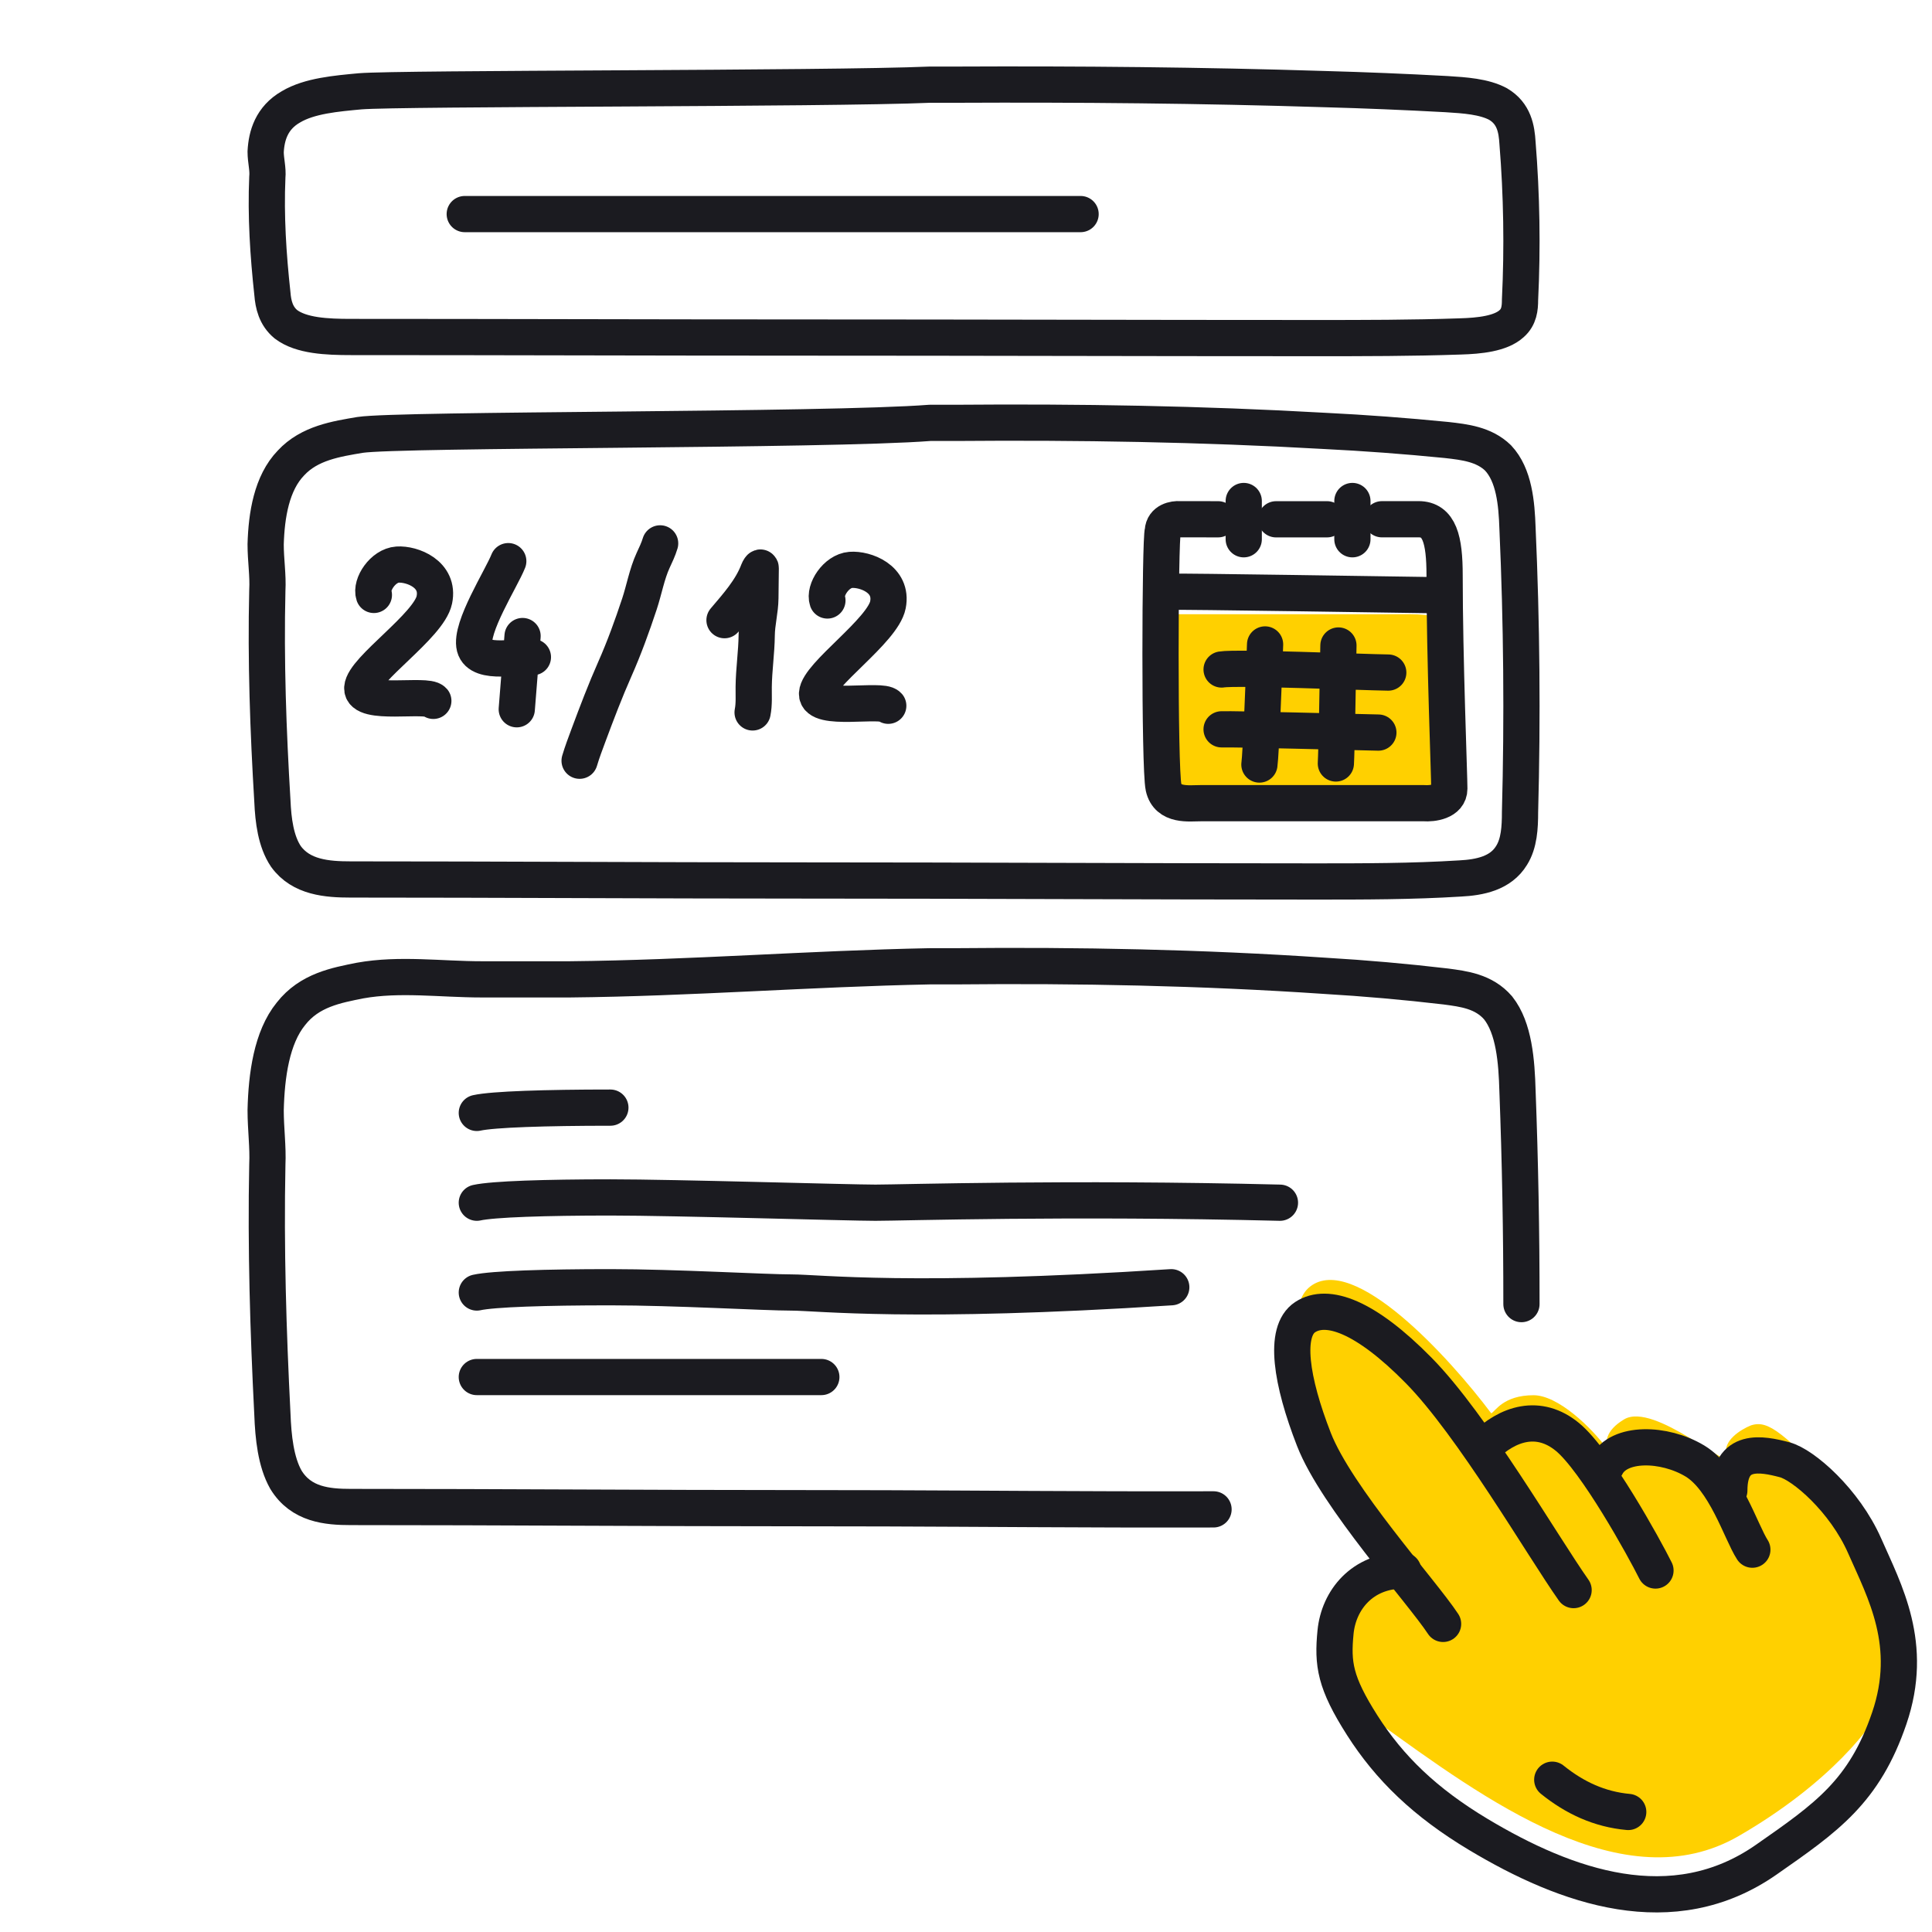 <svg width="160" height="160" fill="none" xmlns="http://www.w3.org/2000/svg">
  <rect width="100%" height="100%" fill="#808080" stroke="none"/>
  <g clip-path="url(#a)">
    <path fill="#fff" d="M0 0h160v160H0z"/>
    <path d="M109.686 7.379c3.351.091 6.702.23 10.053.413l.097.006c1.442.09 3.07.192 4.231.82 1.327.781 1.536 2.067 1.606 3.216.349 4.317.419 8.68.209 12.997 0 .689-.07 1.424-.698 1.975-.908.827-2.653 1.01-4.259 1.056-3.979.138-8.028.138-12.007.138-14.172 0-28.414-.046-42.587-.046-12.426 0-24.853-.046-37.28-.046-1.955 0-4.119-.092-5.375-1.056-.838-.69-1.048-1.654-1.117-2.526-.35-3.215-.559-6.43-.42-9.645.07-.689-.139-1.378-.139-2.113.07-1.332.489-2.801 2.094-3.72 1.536-.918 3.77-1.102 5.725-1.286 3.281-.275 38.644-.183 47.194-.55h2.164c10.123-.047 20.316.045 30.509.367ZM38.488 17.729H89.49M100.5 125c-3.802 0-4.19.01-8 0-10.39-.028-15.798-.098-26.169-.098-12.426 0-24.853-.099-37.28-.099-1.955 0-4.119-.197-5.375-2.263-.838-1.477-1.048-3.543-1.117-5.413-.35-6.889-.559-13.779-.42-20.668.07-1.476-.139-2.952-.139-4.527.07-2.854.489-6.003 2.094-7.972 1.536-1.968 3.77-2.362 5.725-2.755 3.281-.59 6.702-.099 10.053-.099h7.33c9.984-.098 19.828-.885 29.81-1.082h2.165c10.123-.099 20.316.098 30.509.787 3.351.197 6.702.492 10.053.886 1.466.197 3.141.394 4.328 1.771 1.327 1.673 1.536 4.43 1.606 6.89.221 5.858.33 11.755.327 17.642M39.488 114.04H68.02" stroke="#1B1B20" stroke-width="3" stroke-miterlimit="10" stroke-linecap="round" stroke-linejoin="round"/>
    <path d="M39.488 107.04c1.337-.297 5.71-.437 11.061-.437 5.352 0 12.775.437 15.004.437 2.229 0 9.947.96 31.447-.437M39.488 99.603c1.337-.297 5.71-.437 11.061-.437 5.352 0 19.722.437 21.951.437 2.23 0 16-.437 33.5 0M39.488 92.166c1.337-.297 5.71-.437 11.061-.437M109.686 35.685c3.351.166 6.702.415 10.053.748l.097.01c1.442.164 3.07.348 4.231 1.486 1.327 1.413 1.536 3.74 1.606 5.817.349 7.812.419 15.707.209 23.52 0 1.246-.07 2.576-.698 3.573-.908 1.496-2.653 1.829-4.259 1.912-3.979.249-8.028.249-12.007.249-14.172 0-28.414-.083-42.587-.083-12.426 0-24.853-.083-37.28-.083-1.955 0-4.119-.166-5.375-1.912-.838-1.246-1.048-2.992-1.117-4.57-.35-5.818-.559-11.636-.42-17.453.07-1.247-.139-2.493-.139-3.823.07-2.41.489-5.07 2.094-6.732 1.536-1.662 3.77-1.994 5.725-2.327 3.281-.498 38.644-.332 47.194-.997h2.164c10.123-.083 20.316.083 30.509.665Z" stroke="#1B1B20" stroke-width="3" stroke-miterlimit="10" stroke-linecap="round" stroke-linejoin="round"/>
    <path d="M30.963 49.269c-.284-.858.753-2.43 1.955-2.512 1.201-.083 3.5.782 3.051 2.927-.448 2.144-5.86 5.732-5.967 7.278-.108 1.546 5.355.444 5.884 1.08m6.207-11.57c-.558 1.421-3.196 5.515-2.788 7.104.408 1.59 3.862.676 4.828.845m-.856-1.747-.481 6.064M68.523 49.729c-.294-.855.722-2.437 1.922-2.533 1.2-.096 3.511.744 3.09 2.893-.42 2.15-5.784 5.796-5.871 7.342-.087 1.547 5.361.386 5.898 1.017" stroke="#1B1B20" stroke-width="3" stroke-linecap="round"/>
    <path d="M97.59 66.37C97.237 65.514 97 52.027 97 50.867h19.77c1.752 0 3.019.366 3.433.55.237 4.475.71 13.633.71 14.463 0 1.038-.947 1.892-1.835 1.892-.887 0-10.299-.183-15.804 0-5.504.183-5.327-.55-5.682-1.404Z" fill="#FFD000"/>
    <path d="M109.899 43.005c-1.937 0-2.142.002-4.221.001m8.767-.004 3.03-.002c1.738 0 2.161 1.684 2.161 4.65 0 6.859.391 16.586.391 17.667 0 1.08-1.397 1.25-2.096 1.2H99.417c-.941 0-2.704.266-3.057-1.329-.353-1.595-.295-20.67-.06-21.202.046-.865.946-1.018 1.39-.986 1.133.002 1.803.004 3.188.005" stroke="#1B1B20" stroke-width="3" stroke-linecap="round" stroke-linejoin="round"/>
    <path d="M103.001 41.491v3.168M112 41.491v3.168" stroke="#1B1B20" stroke-width="3" stroke-miterlimit="10" stroke-linecap="round" stroke-linejoin="round"/>
    <path d="M96.502 49.004c1.838-.04 18.91.244 22.23.285M101.168 55.444c1.221-.207 11.579.222 13.802.255M101.167 60.4c1.073-.038 11.045.23 12.984.269" stroke="#1B1B20" stroke-width="3" stroke-linecap="round" stroke-linejoin="round"/>
    <path d="M104.769 53.37c-.104 2.95-.345 9.07-.47 9.945M110.843 53.457c-.048 2.899-.156 8.912-.213 9.771" stroke="#1B1B20" stroke-width="3" stroke-linecap="round" stroke-linejoin="round"/>
    <path d="M60 51.36c1.045-1.234 2.218-2.53 2.8-4.09.026-.07.202-.403.2-.211l-.028 2.479c-.012 1.028-.292 2.032-.304 3.06-.016 1.435-.233 2.838-.25 4.277-.008.7.047 1.445-.091 2.125M54.67 45c-.143.484-.374.96-.584 1.416-.514 1.117-.743 2.434-1.13 3.601-.607 1.83-1.265 3.648-2.045 5.408-.785 1.771-1.49 3.625-2.167 5.444-.262.705-.53 1.408-.744 2.131" stroke="#1B1B20" stroke-width="3" stroke-linecap="round"/>
    <path d="M114 142.547c-7.2-5.2-2.333-11.834 1-14.5-3.667-6-10.1-18.7-6.5-21.5 3.6-2.8 11.5 5.833 15 10.5.333-.167 1-1.5 3.5-1.5 2.006 0 4.756 2.601 6.202 4.574-.302-.63-.271-1.633 1.298-2.574 2.5-1.5 9 4.5 8.5 3-.4-1.2 1.166-2.167 2-2.5 1.5-.5 2.7.7 7.498 5.498l.002.002c4.8 4.8 4.333 13.666 3.5 17.5-.834 1.833-4.4 6.6-12 11-9.5 5.5-21-3-30-9.5Z" fill="#FFD000"/>
    <path d="M119.51 134.484c-1.802-2.737-8.83-10.48-10.701-15.287-1.871-4.806-2.534-8.933-.72-10.118 1.813-1.186 4.963-.097 9.409 4.424 4.446 4.521 10.257 14.545 12.821 18.181M122.833 119.873c2.038-2.039 4.617-2.81 6.977-.87 2.36 1.939 6.342 9.154 7.29 11.06M133.024 121.401c1.019-2.038 4.816-1.924 7.332-.413 2.516 1.512 3.813 5.879 4.766 7.349M128.551 147.388c1.865 1.505 3.922 2.455 6.292 2.671" stroke="#1B1B20" stroke-width="3" stroke-linecap="round"/>
    <path d="M143.215 123.439c0-3.566 2.653-3.057 4.586-2.547 1.529.403 4.962 3.356 6.624 7.133s4.111 8.183 2.038 14.268c-2.073 6.084-5.203 8.24-10.191 11.719-7.757 5.412-16.558 2.275-23.838-2.088-4.419-2.648-7.367-5.506-9.622-9.046-2.255-3.54-2.468-5.076-2.208-7.719.26-2.643 2.208-5.095 5.605-5.095" stroke="#1B1B20" stroke-width="3" stroke-linecap="round"/>
  </g>
  <defs>
    <clipPath id="a">
      <path fill="#fff" d="M0 0h160v160H0z"/>
    </clipPath>
  </defs>
</svg>
